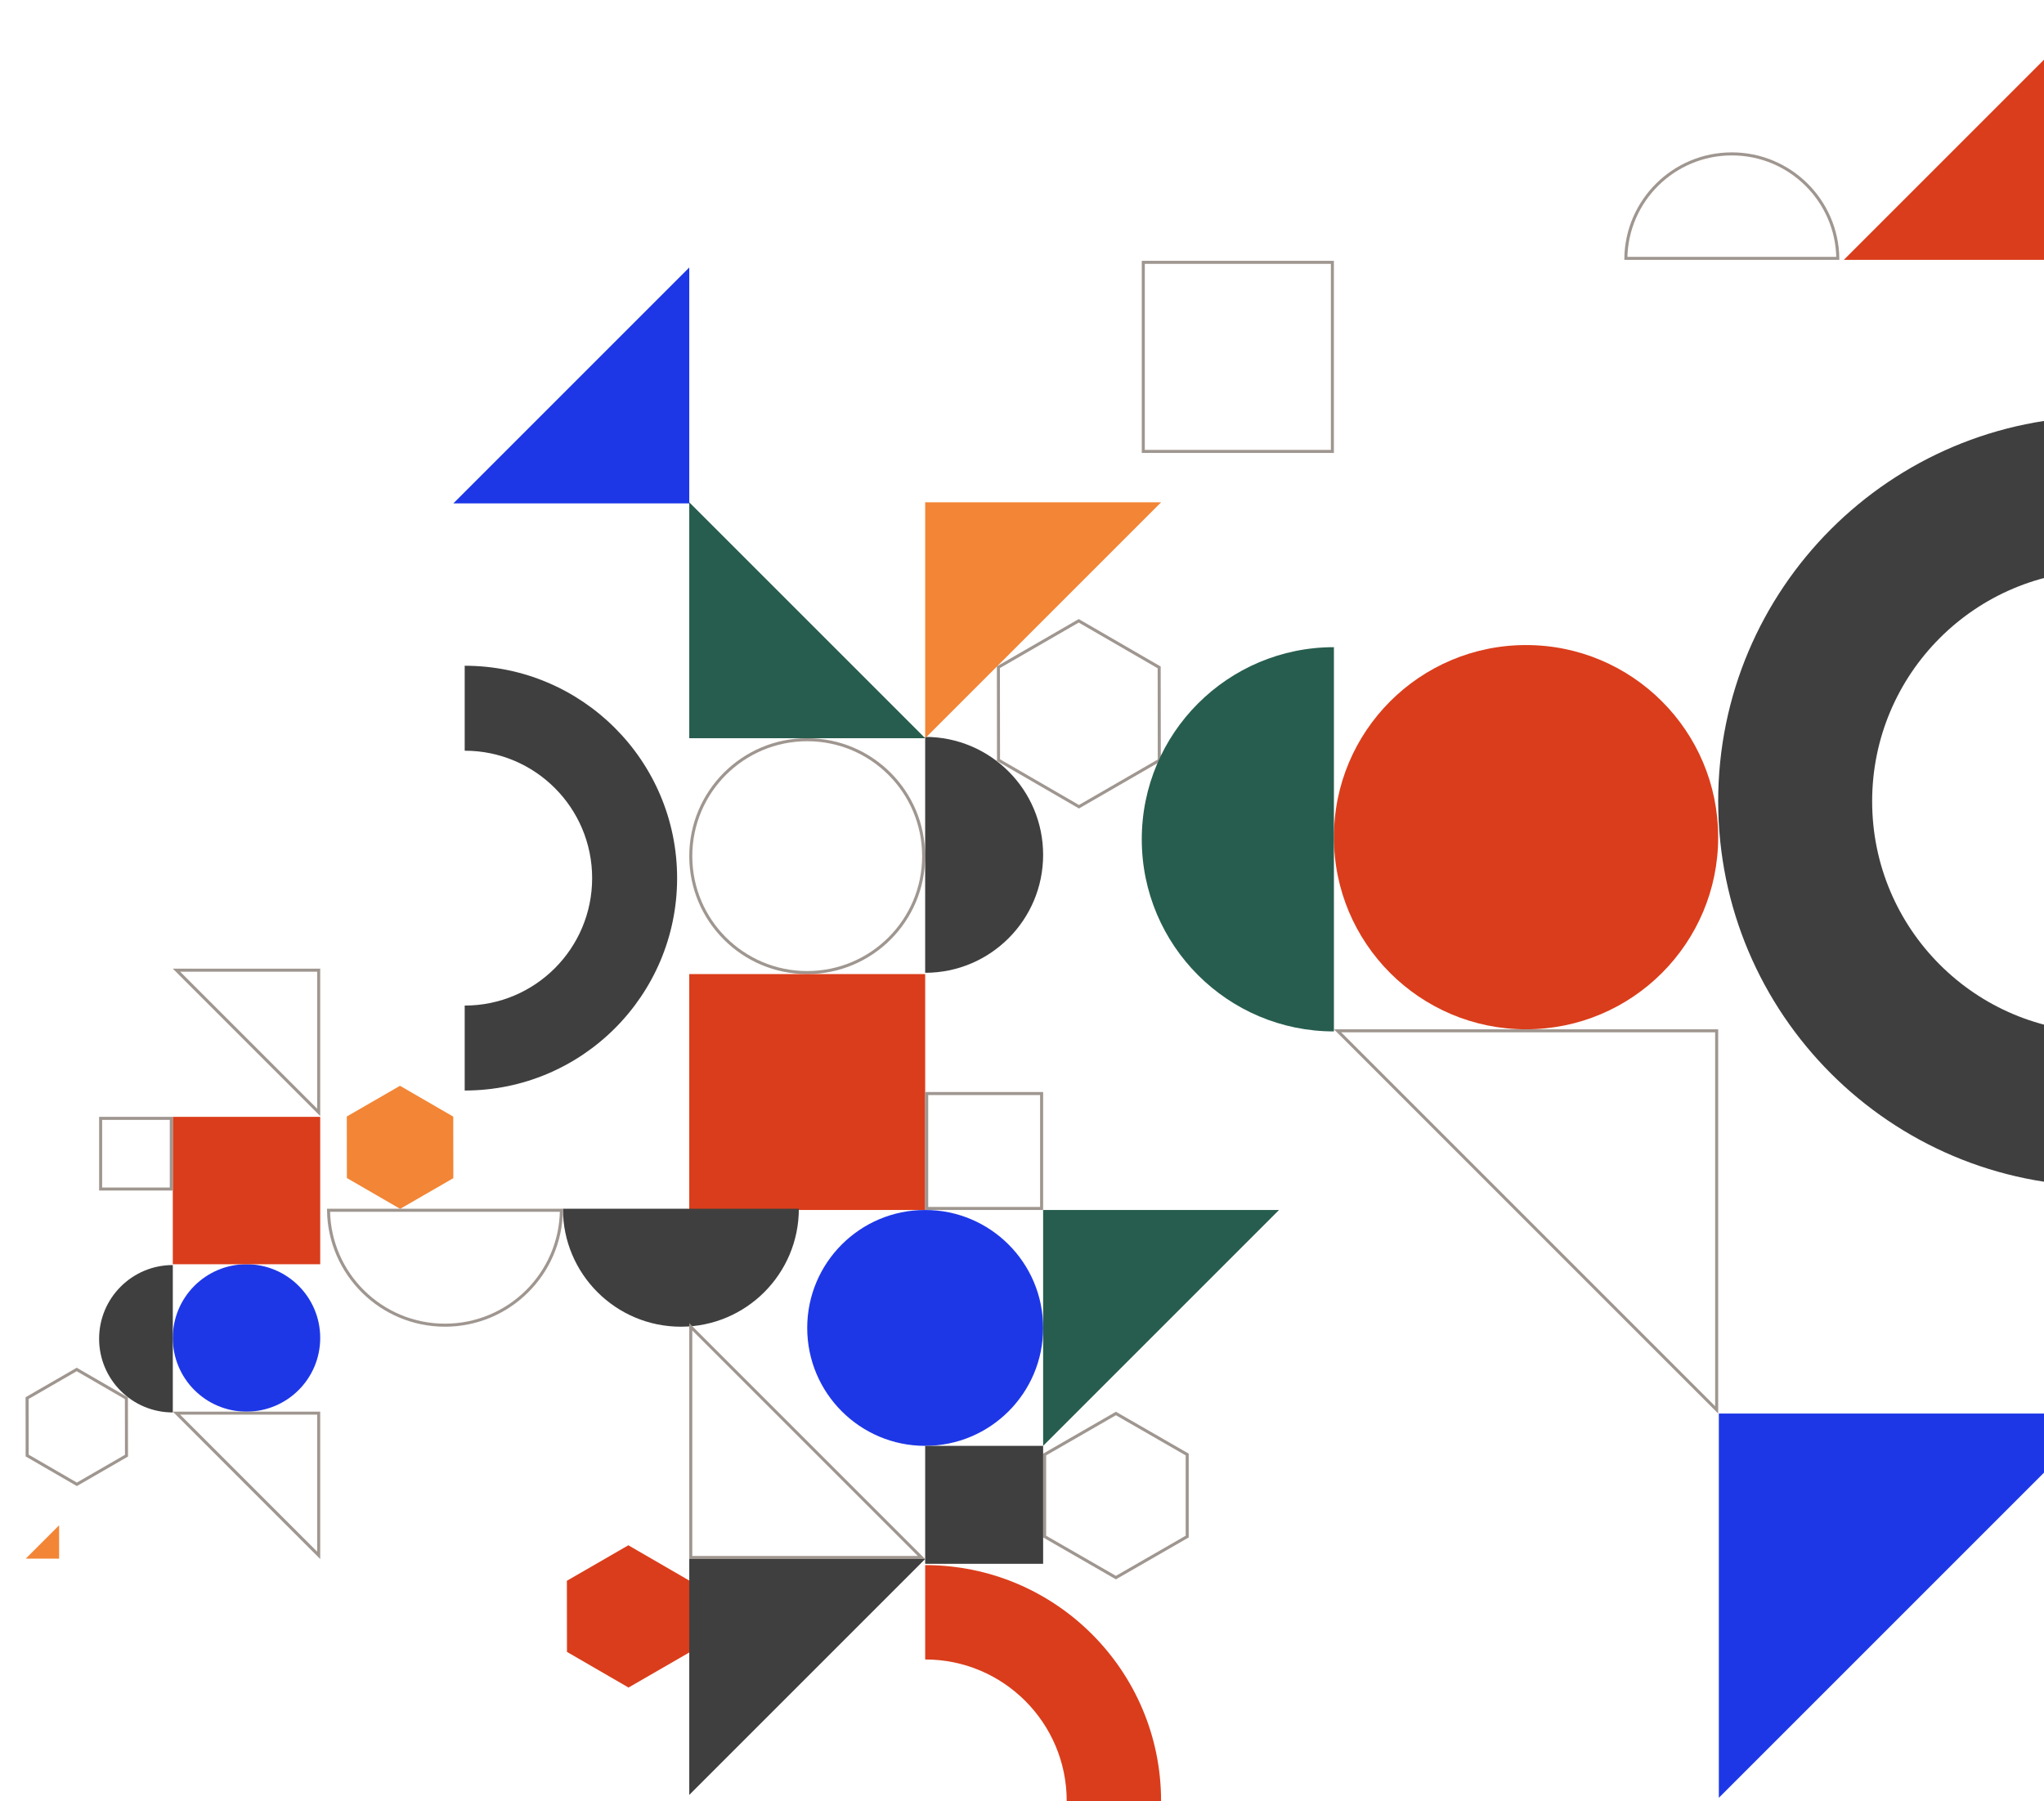 <svg width="674" height="594" viewBox="0 0 674 594" fill="none" xmlns="http://www.w3.org/2000/svg">
<path d="M227.781 282.336C227.781 303.541 244.971 320.731 266.176 320.731C287.382 320.731 304.572 303.541 304.572 282.336C304.572 261.13 287.382 243.94 266.176 243.94C244.971 243.94 227.781 261.13 227.781 282.336Z" stroke="#9F9690" stroke-miterlimit="10"/>
<path d="M305.071 476.811C283.589 476.811 266.176 459.397 266.176 437.916C266.176 416.434 283.589 399.021 305.071 399.021C326.552 399.021 343.966 416.434 343.966 437.916C343.966 459.397 326.552 476.811 305.071 476.811Z" fill="#1D37E7"/>
<path d="M367.969 466.137L344.466 479.667L344.466 506.726L367.969 520.255L391.472 506.726L391.472 479.667L367.969 466.137Z" stroke="#9F9690"/>
<path d="M382.235 220.092L355.706 204.73L329.217 220.024L329.256 250.679L355.785 266.04L382.274 250.746L382.235 220.092Z" stroke="#9F9690"/>
<path d="M114.358 368.193L131.896 358.068L149.458 368.237L149.484 388.531L131.946 398.657L114.384 388.487L114.358 368.193Z" fill="#F28536"/>
<path d="M186.926 521.303L207.196 509.6L227.495 521.354L227.525 544.81L207.254 556.513L186.956 544.759L186.926 521.303Z" fill="#DA3D1B"/>
<path d="M305.072 399.021H227.281V321.23H305.072V399.021Z" fill="#DA3D1B"/>
<path d="M305.572 360.625V398.521H343.467V360.625H305.572Z" stroke="#9F9690"/>
<path d="M343.967 515.706H305.072V476.811H343.967V515.706Z" fill="#3F3F3F"/>
<path d="M305.07 320.802C326.553 320.802 343.966 303.389 343.966 281.906C343.966 260.424 326.553 243.011 305.07 243.011L305.07 320.802Z" fill="#3F3F3F"/>
<path d="M185.622 398.621C185.622 420.103 203.035 437.516 224.518 437.516C246 437.516 263.413 420.103 263.413 398.621H185.622Z" fill="#3F3F3F"/>
<path d="M108.333 399.121C108.601 420.097 125.686 437.016 146.726 437.016C167.765 437.016 184.851 420.097 185.118 399.121H108.333Z" stroke="#9F9690"/>
<path d="M227.281 88.209L227.282 165.999H149.491L227.281 88.209Z" fill="#1D37E7"/>
<path d="M227.282 165.65L227.281 243.441H305.072L227.282 165.65Z" fill="#275D4E"/>
<path d="M303.864 513.629L227.782 437.546L227.781 513.629H303.864Z" stroke="#9F9690"/>
<path d="M227.282 591.919L227.281 514.129H305.072L227.282 591.919Z" fill="#3F3F3F"/>
<path d="M305.072 243.44L305.072 165.65H382.862L305.072 243.44Z" fill="#F28536"/>
<path d="M343.966 476.811L343.966 399.021H421.756L343.966 476.811Z" fill="#275D4E"/>
<path fill-rule="evenodd" clip-rule="evenodd" d="M153.232 359.63C153.233 359.63 153.233 359.63 153.234 359.63C191.916 359.63 223.275 328.272 223.275 289.59C223.275 250.907 191.916 219.549 153.234 219.549C153.233 219.549 153.233 219.549 153.232 219.549V247.565C153.232 247.565 153.232 247.565 153.233 247.565C176.442 247.565 195.257 266.38 195.257 289.59C195.257 312.799 176.442 331.614 153.233 331.614C153.232 331.614 153.232 331.614 153.232 331.614V359.63Z" fill="#3F3F3F"/>
<path fill-rule="evenodd" clip-rule="evenodd" d="M305.072 547.251C330.848 547.252 351.743 568.148 351.743 593.925V593.925H382.858V593.925C382.858 550.964 348.032 516.137 305.072 516.135V547.251Z" fill="#DA3D1B"/>
<path d="M81.285 416.918C94.707 416.918 105.588 427.799 105.588 441.221C105.588 454.643 94.707 465.523 81.285 465.523C67.863 465.523 56.983 454.643 56.983 441.221C56.983 427.799 67.863 416.918 81.285 416.918Z" fill="#1D37E7"/>
<path d="M8.956 480.004L25.344 489.494L41.708 480.047L41.683 461.109L25.295 451.62L8.932 461.067L8.956 480.004Z" stroke="#9F9690"/>
<path d="M56.983 368.312H105.589V416.918H56.983L56.983 368.312Z" fill="#DA3D1B"/>
<path d="M56.483 392.115V368.812H33.18V392.115H56.483Z" stroke="#9F9690"/>
<path d="M56.984 417.186C43.562 417.186 32.681 428.066 32.681 441.489C32.681 454.912 43.562 465.792 56.984 465.792L56.984 417.186Z" fill="#3F3F3F"/>
<path d="M58.19 466.023L105.088 512.922L105.088 466.023H58.19Z" stroke="#9F9690"/>
<path d="M58.19 319.939L105.088 366.838L105.088 319.939H58.19Z" stroke="#9F9690"/>
<path d="M19.491 503L19.491 514H8.491L19.491 503Z" fill="#F28536"/>
<path d="M503.206 212.725C538.196 212.725 566.562 241.091 566.562 276.082C566.562 311.072 538.196 339.438 503.206 339.438C468.215 339.438 439.849 311.072 439.849 276.082C439.849 241.091 468.215 212.725 503.206 212.725Z" fill="#DA3D1B"/>
<path d="M439.349 148.869V86.513H376.993V148.869H439.349Z" stroke="#9F9690"/>
<path d="M439.851 213.423C404.859 213.423 376.494 241.787 376.494 276.78C376.494 311.773 404.859 340.137 439.851 340.137L439.851 213.423Z" fill="#275D4E"/>
<path d="M606.016 85.203C605.748 66.129 590.204 50.75 571.066 50.75C551.928 50.75 536.383 66.129 536.116 85.203H606.016Z" stroke="#9F9690"/>
<path d="M566.779 592.867L566.779 466.154H693.491L566.779 592.867Z" fill="#1D37E7"/>
<path d="M693.203 0.48L693.204 85.703H607.981L693.203 0.48Z" fill="#DA3D1B"/>
<path d="M441.057 339.937L566.061 464.943L566.062 339.937H441.057Z" stroke="#9F9690"/>
<path fill-rule="evenodd" clip-rule="evenodd" d="M693.491 137.336C623.391 137.337 566.563 194.165 566.563 264.266C566.563 334.367 623.391 391.195 693.491 391.196V340.423C651.431 340.422 617.335 306.326 617.335 264.265C617.335 222.205 651.431 188.108 693.491 188.107V137.336Z" fill="#3F3F3F"/>
</svg>
